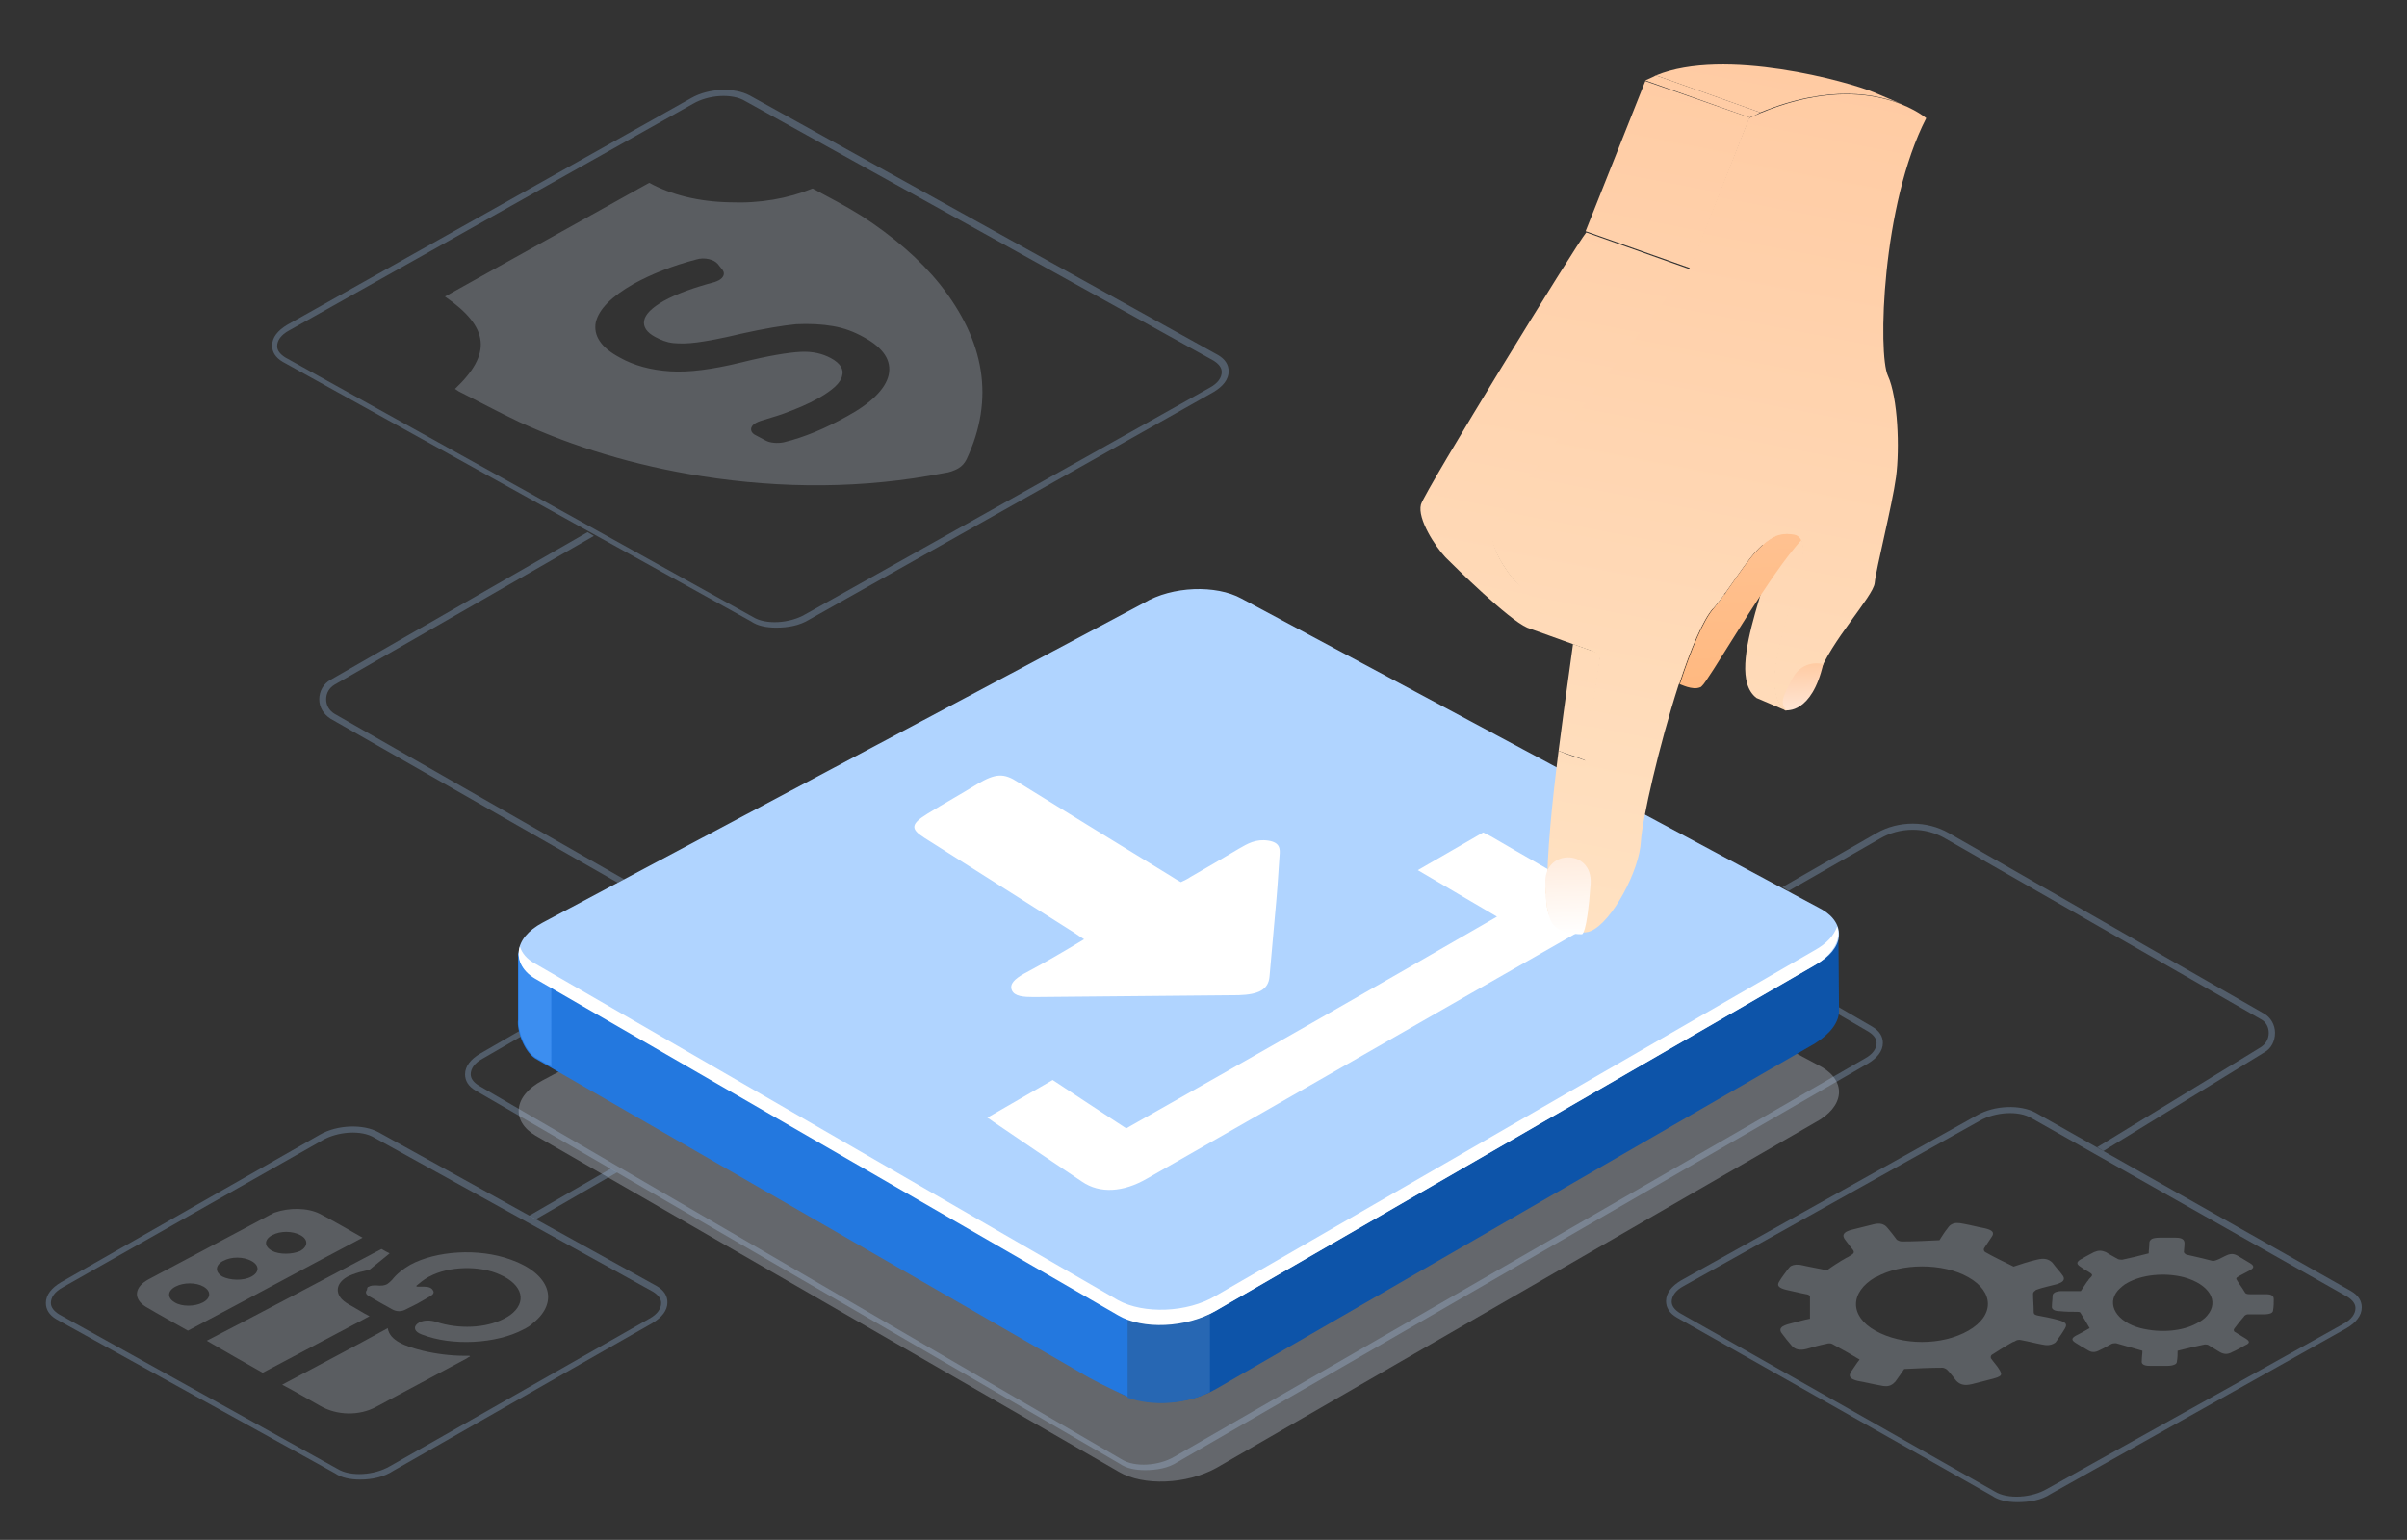 <?xml version="1.0" encoding="utf-8"?>
<!-- Generator: Adobe Illustrator 23.0.5, SVG Export Plug-In . SVG Version: 6.00 Build 0)  -->
<svg version="1.1" id="Layer_1" xmlns="http://www.w3.org/2000/svg" xmlns:xlink="http://www.w3.org/1999/xlink" x="0px" y="0px"
	 viewBox="0 0 383 245.1" style="enable-background:new 0 0 383 245.1;" xml:space="preserve">
<rect x="0" y="0" width="383" height="245.1" fill="#333333" stroke="none"/>
<style type="text/css">
	.st0{opacity:0.3;fill:#9CBEEB;enable-background:new    ;}
	.st1{opacity:0.3;fill:#D5E1F2;enable-background:new    ;}
	.st2{fill:#0D54A9;}
	.st3{fill:#2378DF;}
	.st4{fill:#3C8EF0;}
	.st5{fill:#2767B3;}
	.st6{fill:#B0D4FF;}
	.st7{fill:#FFFFFF;}
	.st8{enable-background:new    ;}
	.st9{fill:url(#SVGID_1_);}
	.st10{fill:url(#SVGID_2_);}
	.st11{fill:url(#SVGID_3_);}
	.st12{fill:url(#SVGID_4_);}
	.st13{fill:url(#SVGID_5_);}
	.st14{fill:url(#SVGID_6_);}
	.st15{fill:url(#SVGID_7_);}
	.st16{fill:url(#SVGID_8_);}
	.st17{fill:url(#SVGID_9_);}
	.st18{fill:url(#SVGID_10_);}
	.st19{fill:url(#SVGID_11_);}
	.st20{fill:url(#SVGID_12_);}
	.st21{fill:url(#SVGID_13_);}
	.st22{fill:url(#SVGID_14_);}
	.st23{fill:url(#SVGID_15_);}
	.st24{fill:url(#SVGID_16_);}
	.st25{fill:url(#SVGID_17_);}
	.st26{fill:url(#SVGID_18_);}
	.st27{fill:url(#SVGID_19_);}
	.st28{fill:url(#SVGID_20_);}
	.st29{fill:url(#SVGID_21_);}
	.st30{opacity:0.3;enable-background:new    ;}
	.st31{fill:#B5BFCD;}
	.st32{fill:#B6C1CF;}
</style>
<path class="st0" d="M182.2,234c-1.6,0-3-0.3-4-1L75.7,173.6c-1.2-0.7-1.7-1.6-1.7-2.6c0-1.3,0.9-2.4,2.4-3.3l109.8-63.4
	c2.8-1.6,6.9-1.7,9.3-0.4l102.4,59.5c1.2,0.7,1.7,1.6,1.7,2.6c0,1.3-0.9,2.4-2.4,3.3l-109.8,63.4C185.9,233.7,184,234,182.2,234z
	 M178.5,232.3c2.1,1.3,5.9,1,8.3-0.4l109.9-63.4c1.3-0.7,1.9-1.6,1.9-2.5c0-0.7-0.5-1.3-1.3-1.8l-102.4-59.5c-2.1-1.3-5.9-1-8.3,0.4
	L76.8,168.5c-1.3,0.7-1.9,1.6-1.9,2.5c0,0.7,0.5,1.3,1.3,1.8L178.5,232.3z"/>
<g transform="translate(42.425, 393.263)">
	<g>
		<path class="st1" d="M135.6-159l-92.8-53.5c-3.9-2.3-3.6-6.3,1.1-8.8l95.7-50.9c4.5-2.7,11.5-2.9,15.5-0.7l92.4,49.5
			c3.9,2.3,3.6,6.3-1.1,8.8l-95.3,55C146.4-157,139.5-156.7,135.6-159z"/>
		<path class="st2" d="M250.1-244.7l-19.2,3.5L155-281.1c-3.9-2.3-10.8-2-15.5,0.7l-87.9,40.3l-11.5-1.6v10.6l0,0
			c-0.2,1.6,0.9,4.9,2.7,6.1l92.9,53.4c3.9,2.3,10.7,2.1,15.4-0.6l95.3-55c2.5-1.6,3.8-3.4,3.8-5.2l0,0L250.1-244.7L250.1-244.7z"/>
		<path class="st3" d="M201.5-263l-11.1-6.1l-90.9,11.8l-47.9,17.4L40-241.5v10.6l0,0c-0.2,1.6,0.9,4.9,2.7,6.1l86.6,49.9
			c2.1,1.3,4.4,2.4,7.8,4L201.5-263z"/>
		<path class="st4" d="M45.2-240.9l-5.1-0.7v10.6l0,0c-0.2,1.6,0.9,4.9,2.7,6.1l2.5,1.4V-241L45.2-240.9L45.2-240.9z"/>
		<path class="st5" d="M137-170.8c3.8,1.4,9.2,1.1,13.1-0.9v-14.6H137V-170.8z"/>
		<path class="st6" d="M135.6-184l-92.8-53.6c-3.9-2.3-3.6-6.3,1.1-8.8l95.7-50.9c4.5-2.7,11.5-2.9,15.5-0.7l92.4,49.5
			c3.9,2.3,3.6,6.3-1.1,8.8l-95.3,55C146.4-182,139.5-181.8,135.6-184z"/>
		<path class="st7" d="M246.3-242L151-187c-4.5,2.7-11.5,2.9-15.5,0.7l-92.8-53.6c-1.3-0.7-2.1-1.7-2.4-2.7
			c-0.6,1.8,0.2,3.8,2.4,5.1l92.8,53.6c3.9,2.3,10.8,2,15.5-0.7l95.3-55c3.1-1.8,4.3-4.3,3.6-6.2C249.4-244.4,248.3-243.1,246.3-242
			z"/>
	</g>
</g>
<g>
	<path class="st7" d="M172.5,149.5c-0.6-0.4-1.1-0.7-1.5-1c-8-5.1-16-10.1-24-15.2c-2.2-1.4-2-2.2,0.6-3.8c2.6-1.6,5.3-3.1,7.9-4.7
		c2.9-1.7,4.2-1.8,6.5-0.3c8.1,5,16.2,10,24.4,15c0.5,0.3,0.9,0.6,1.5,0.9c0.6-0.3,1.1-0.5,1.5-0.8c2.6-1.5,5.2-3,7.7-4.5
		c1.4-0.8,2.7-1.6,4.7-1.3c1.9,0.3,1.9,1.3,1.8,2.4c-0.2,3.1-0.4,6.1-0.7,9.2c-0.3,3.4-0.6,6.8-0.9,10.1c-0.2,2-1.7,2.8-4.9,2.9
		c-10.9,0.1-21.8,0.2-32.6,0.3c-1.6,0-3.1-0.1-3.5-1.1c-0.4-1,0.5-1.8,1.9-2.6C166.1,153.3,169.2,151.5,172.5,149.5z"/>
	<path class="st7" d="M238.2,145.9c-4.2-2.5-8.4-4.9-12.6-7.4c3.5-2,6.9-4,10.4-6c0.4,0.2,0.8,0.4,1.2,0.6c5.1,3,10.3,5.9,15.4,8.9
		c3.1,1.8,2.7,4-1.2,6.2c-23,13.1-45.9,26.3-68.9,39.4c-3.8,2.2-7.5,2.4-10.3,0.5c-4.8-3.2-9.5-6.4-14.2-9.6
		c-0.3-0.2-0.5-0.4-0.9-0.6c3.5-2,6.9-4,10.4-6c3.8,2.5,7.7,5.1,11.7,7.7C199,168.4,218.5,157.3,238.2,145.9z"/>
</g>
<g>
	<g>
		<g class="st8">
			<g>
				
					<linearGradient id="SVGID_1_" gradientUnits="userSpaceOnUse" x1="246.908" y1="216.224" x2="275.236" y2="361.962" gradientTransform="matrix(1 0 0 -1 0 371.622)">
					<stop  offset="0" style="stop-color:#FFE3C4"/>
					<stop  offset="1" style="stop-color:#FFCBA3"/>
				</linearGradient>
				<path class="st9" d="M247,146.2c-0.6-0.2-1-1.7-1-4.1c0.8,0.3,1.6,0.7,2.4,1c0.8,0.3,1.6,0.7,2.4,1c0.1,2.4,0.4,3.9,1,4.1
					C250.2,147.6,248.4,146.8,247,146.2z"/>
			</g>
			<g>
				
					<linearGradient id="SVGID_2_" gradientUnits="userSpaceOnUse" x1="245.832" y1="216.434" x2="274.161" y2="362.171" gradientTransform="matrix(1 0 0 -1 0 371.622)">
					<stop  offset="0" style="stop-color:#FFE3C4"/>
					<stop  offset="1" style="stop-color:#FFCBA3"/>
				</linearGradient>
				<path class="st10" d="M245.9,142.2c0-0.3,0-0.6,0-0.9c1.6,0.7,3.1,1.3,4.7,2c0,0.3,0,0.6,0,0.9
					C249,143.5,247.5,142.8,245.9,142.2z"/>
			</g>
			<g>
				
					<linearGradient id="SVGID_3_" gradientUnits="userSpaceOnUse" x1="270.986" y1="211.544" x2="299.314" y2="357.282" gradientTransform="matrix(1 0 0 -1 0 371.622)">
					<stop  offset="0" style="stop-color:#FFE3C4"/>
					<stop  offset="1" style="stop-color:#FFCBA3"/>
				</linearGradient>
				<path class="st11" d="M282,84c1.6,0.7,3.1,1.3,4.7,2c2,4.4-8.3,22.8-2.5,27.1l-4.7-2C273.7,106.7,283.9,88.4,282,84z"/>
			</g>
			<g>
				
					<linearGradient id="SVGID_4_" gradientUnits="userSpaceOnUse" x1="269.782" y1="211.778" x2="298.111" y2="357.516" gradientTransform="matrix(1 0 0 -1 0 371.622)">
					<stop  offset="0" style="stop-color:#FFE3C4"/>
					<stop  offset="1" style="stop-color:#FFCBA3"/>
				</linearGradient>
				<path class="st12" d="M282,83.9c1.6,0.7,3.1,1.3,4.7,2l0,0C285.1,85.3,283.5,84.6,282,83.9C282,84,282,83.9,282,83.9z"/>
			</g>
			<g>
				
					<linearGradient id="SVGID_5_" gradientUnits="userSpaceOnUse" x1="269.024" y1="211.925" x2="297.352" y2="357.663" gradientTransform="matrix(1 0 0 -1 0 371.622)">
					<stop  offset="0" style="stop-color:#FFE3C4"/>
					<stop  offset="1" style="stop-color:#FFCBA3"/>
				</linearGradient>
				<path class="st13" d="M284.6,88.5l-4.7-2c0.8-1,1.5-1.9,2.1-2.5l4.7,2C286.1,86.6,285.3,87.4,284.6,88.5z"/>
			</g>
			<g>
				
					<linearGradient id="SVGID_6_" gradientUnits="userSpaceOnUse" x1="271.457" y1="211.453" x2="299.785" y2="357.19" gradientTransform="matrix(1 0 0 -1 0 371.622)">
					<stop  offset="0" style="stop-color:#FFE3C4"/>
					<stop  offset="1" style="stop-color:#FFCBA3"/>
				</linearGradient>
				<path class="st14" d="M286.7,85.9l-2.1,2.5C285.3,87.4,286.1,86.6,286.7,85.9z"/>
			</g>
			<g>
				
					<linearGradient id="SVGID_7_" gradientUnits="userSpaceOnUse" x1="265.511" y1="251.146" x2="263.463" y2="313.264" gradientTransform="matrix(1 0 0 -1 0 371.622)">
					<stop  offset="0" style="stop-color:#FFB579"/>
					<stop  offset="1" style="stop-color:#FFCBA3"/>
				</linearGradient>
				<path class="st15" d="M267.7,109.1l-4.7-2c-0.3-0.1-0.4-0.2-0.5-0.2l4.7,2C267.3,108.9,267.4,109,267.7,109.1z"/>
			</g>
			<g>
				
					<linearGradient id="SVGID_8_" gradientUnits="userSpaceOnUse" x1="269.322" y1="211.867" x2="297.651" y2="357.605" gradientTransform="matrix(1 0 0 -1 0 371.622)">
					<stop  offset="0" style="stop-color:#FFE3C4"/>
					<stop  offset="1" style="stop-color:#FFCBA3"/>
				</linearGradient>
				<path class="st16" d="M282,83.9c-0.2-0.4-0.4-0.7-0.8-0.8l4.7,2c0.4,0.2,0.6,0.4,0.8,0.8c-1.4-0.6-2.9-1.2-4.3-1.8
					c-0.1,0-0.1-0.1-0.2-0.1c0,0,0,0-0.1,0C282.1,84,282.1,84,282,83.9C282,84,282,84,282,83.9z"/>
			</g>
			<g>
				
					<linearGradient id="SVGID_9_" gradientUnits="userSpaceOnUse" x1="284.58" y1="251.775" x2="282.532" y2="313.892" gradientTransform="matrix(1 0 0 -1 0 371.622)">
					<stop  offset="0" style="stop-color:#FFB579"/>
					<stop  offset="1" style="stop-color:#FFCBA3"/>
				</linearGradient>
				<path class="st17" d="M281.2,83.1l4.7,2c-0.1,0-0.2-0.1-0.3-0.1l-4.7-2C281,83.1,281.1,83.1,281.2,83.1z"/>
			</g>
			<g>
				
					<linearGradient id="SVGID_10_" gradientUnits="userSpaceOnUse" x1="282.929" y1="251.72" x2="280.881" y2="313.838" gradientTransform="matrix(1 0 0 -1 0 371.622)">
					<stop  offset="0" style="stop-color:#FFB579"/>
					<stop  offset="1" style="stop-color:#FFCBA3"/>
				</linearGradient>
				<path class="st18" d="M282.6,85.3l-4.7-2c0.9-0.4,1.8-0.5,2.8-0.3c0.1,0,0.1,0,0.2,0l4.7,2c-0.1,0-0.1,0-0.2,0
					C284.4,84.8,283.5,84.9,282.6,85.3z"/>
			</g>
			<g>
				
					<linearGradient id="SVGID_11_" gradientUnits="userSpaceOnUse" x1="244.74" y1="216.815" x2="272.698" y2="360.645" gradientTransform="matrix(1 0 0 -1 0 371.622)">
					<stop  offset="0" style="stop-color:#FFE3C4"/>
					<stop  offset="1" style="stop-color:#FFCBA3"/>
				</linearGradient>
				<path class="st19" d="M246.2,141.6c-0.1-5.4,0.8-14.2,1.8-22.1c1.6,0.7,2.8,1,4.4,1.6c-1,7.9-1.9,16.7-1.8,22.1
					C249,142.5,247.7,142.2,246.2,141.6z"/>
			</g>
			<g>
				
					<linearGradient id="SVGID_12_" gradientUnits="userSpaceOnUse" x1="273.347" y1="251.404" x2="271.299" y2="313.522" gradientTransform="matrix(1 0 0 -1 0 371.622)">
					<stop  offset="0" style="stop-color:#FFB579"/>
					<stop  offset="1" style="stop-color:#FFCBA3"/>
				</linearGradient>
				<path class="st20" d="M267.2,108.9l-4.7-2c1.8-5.6,3.8-10.3,5.4-12.1c0.1-0.1,0.2-0.2,0.3-0.4c0.1-0.1,0.1-0.1,0.2-0.2
					s0.1-0.2,0.2-0.3c0.3-0.4,0.6-0.7,0.8-1.1c0.1-0.1,0.1-0.2,0.2-0.2c0.1-0.1,0.2-0.2,0.2-0.3c2.6-3.6,4.9-7.6,7.9-9
					c0.1,0,0.1-0.1,0.2-0.1l4.7,2c-0.1,0-0.1,0-0.2,0.1c-2.9,1.3-5.2,5.4-7.9,9c-0.1,0.1-0.2,0.2-0.2,0.3c-0.1,0.1-0.1,0.2-0.2,0.2
					c-0.3,0.4-0.5,0.7-0.8,1.1c-0.1,0.1-0.1,0.2-0.2,0.3c-0.1,0.1-0.1,0.1-0.2,0.2s-0.2,0.2-0.3,0.4C271,98.6,269,103.3,267.2,108.9
					z"/>
			</g>
			<g>
				
					<linearGradient id="SVGID_13_" gradientUnits="userSpaceOnUse" x1="277.748" y1="251.549" x2="275.7" y2="313.667" gradientTransform="matrix(1 0 0 -1 0 371.622)">
					<stop  offset="0" style="stop-color:#FFB579"/>
					<stop  offset="1" style="stop-color:#FFCBA3"/>
				</linearGradient>
				<path class="st21" d="M282.6,85.3c0.9-0.4,1.8-0.5,2.8-0.3c0.1,0,0.1,0,0.2,0c0.5,0.1,0.9,0.4,1.1,0.9c-0.6,0.6-1.3,1.5-2.1,2.5
					c-5.1,6.6-12.8,20-13.8,20.8c-0.1,0.1-0.2,0.2-0.3,0.2c-1.2,0.5-3.1-0.5-3.2-0.5c1.8-5.6,3.8-10.3,5.4-12.1
					c0.1-0.1,0.2-0.2,0.3-0.4c0.1-0.1,0.1-0.1,0.2-0.2s0.1-0.2,0.2-0.3c0.3-0.4,0.6-0.7,0.8-1.1c0.1-0.1,0.1-0.2,0.2-0.2
					c0.1-0.1,0.2-0.2,0.2-0.3C277.2,90.7,279.5,86.7,282.6,85.3C282.5,85.3,282.6,85.3,282.6,85.3z"/>
			</g>
			<g>
				
					<linearGradient id="SVGID_14_" gradientUnits="userSpaceOnUse" x1="243.133" y1="217.548" x2="270.989" y2="360.856" gradientTransform="matrix(1 0 0 -1 0 371.622)">
					<stop  offset="0" style="stop-color:#FFE3C4"/>
					<stop  offset="1" style="stop-color:#FFCBA3"/>
				</linearGradient>
				<path class="st22" d="M248,119.5c1.1-8.6,2.2-16.1,2.3-17l4.4,1.6c-0.1,0.9-1.3,8.4-2.3,17C250.8,120.4,249.5,120.1,248,119.5z"
					/>
			</g>
			<g>
				
					<linearGradient id="SVGID_15_" gradientUnits="userSpaceOnUse" x1="229.719" y1="218.303" x2="258.724" y2="367.522" gradientTransform="matrix(1 0 0 -1 0 371.622)">
					<stop  offset="0" style="stop-color:#FFE3C4"/>
					<stop  offset="1" style="stop-color:#FFCBA3"/>
				</linearGradient>
				<path class="st23" d="M254.4,104L243,99.9c-3-1.3-11.4-9.6-13-11.2c-1.6-1.7-4.5-6.1-3.9-8.4c0.7-2.3,24.7-41.4,26.3-43.3
					l16.6,5.9c-1.5,2-30.8,39.3-31.4,41.6c-0.7,2.3,2.2,6.7,3.9,8.4C243,94.4,251.3,102.7,254.4,104z"/>
			</g>
			<g>
				
					<linearGradient id="SVGID_16_" gradientUnits="userSpaceOnUse" x1="253.86" y1="206.33" x2="283.87" y2="360.72" gradientTransform="matrix(1 0 0 -1 0 371.622)">
					<stop  offset="0" style="stop-color:#FFE3C4"/>
					<stop  offset="1" style="stop-color:#FFCBA3"/>
				</linearGradient>
				<path class="st24" d="M298.2,14.7l4.7,2c-4.2-1.8-11.9-3.3-22.8,1.2L263.5,12C274.4,7.5,294.1,13,298.2,14.7z"/>
			</g>
			<g>
				
					<linearGradient id="SVGID_17_" gradientUnits="userSpaceOnUse" x1="239.5" y1="210.886" x2="269.47" y2="365.068" gradientTransform="matrix(1 0 0 -1 0 371.622)">
					<stop  offset="0" style="stop-color:#FFE3C4"/>
					<stop  offset="1" style="stop-color:#FFCBA3"/>
				</linearGradient>
				<polygon class="st25" points="269,42.7 252.3,36.8 261.8,12.9 278.4,18.7 				"/>
			</g>
			<g>
				
					<linearGradient id="SVGID_18_" gradientUnits="userSpaceOnUse" x1="254.664" y1="214.717" x2="282.992" y2="360.454" gradientTransform="matrix(1 0 0 -1 0 371.622)">
					<stop  offset="0" style="stop-color:#FFE3C4"/>
					<stop  offset="1" style="stop-color:#FFCBA3"/>
				</linearGradient>
				<path class="st26" d="M280.1,18c16.8-7,25.9,0.4,26.4,0.8c-7.1,13.8-7.7,37.6-6.1,41c1.6,3.5,1.9,11.6,1.3,16.1
					s-3.2,14.7-3.4,16.9c-0.2,2.1-7.1,9.4-8.9,14.6c-1.3,3.7-3.5,5.1-4.6,5.5c-0.4,0.2-0.6,0.2-0.7,0.2c-5.8-4.3,4.4-22.7,2.5-27.1
					c-0.2-0.5-0.6-0.8-1.1-0.9c-1.2-0.2-2.1-0.1-2.9,0.2c-3.2,1.4-5.5,5.5-8.1,9.1c-0.1,0.1-0.2,0.2-0.2,0.3c-0.4,0.6-0.7,0.9-1,1.3
					c-0.5,0.6-0.6,0.8-0.8,0.9c-1.6,1.8-3.6,6.6-5.4,12.1c-3.1,9.6-5.8,21.5-6,24.9c-0.2,4.6-4.6,12.9-8,14.3
					c-0.5,0.2-1.1,0.3-1.6,0.1c-3.5-1.2,2.7-42,3.1-44.1c-2.6-0.6-11.7-9.6-13.3-11.4c-1.6-1.7-4.5-6.1-3.9-8.4
					c0.7-2.3,29.9-39.7,31.4-41.6l9.5-24C279,18.5,279.6,18.2,280.1,18z"/>
			</g>
			<g>
				
					<linearGradient id="SVGID_19_" gradientUnits="userSpaceOnUse" x1="224.698" y1="118.323" x2="273.306" y2="368.391" gradientTransform="matrix(1 0 0 -1 0 371.622)">
					<stop  offset="0" style="stop-color:#FFE3C4"/>
					<stop  offset="1" style="stop-color:#FFCBA3"/>
				</linearGradient>
				<path class="st27" d="M278.4,18.7l-16.6-5.9c0.6-0.3,1.2-0.5,1.7-0.8l16.6,5.9C279.6,18.2,279,18.5,278.4,18.7z"/>
			</g>
		</g>
	</g>
	
		<linearGradient id="SVGID_20_" gradientUnits="userSpaceOnUse" x1="249.771" y1="222.813" x2="249.364" y2="235.16" gradientTransform="matrix(1 0 0 -1 0 371.622)">
		<stop  offset="0" style="stop-color:#FFFFFF"/>
		<stop  offset="1" style="stop-color:#FFECDE"/>
	</linearGradient>
	<path class="st28" d="M245.9,140.7c0,0-0.1,4.1,1,6.1s4.8,1.9,4.8,1.9s0.8,0.3,1.4-8C253.5,135,245.5,135.1,245.9,140.7z"/>
	
		<linearGradient id="SVGID_21_" gradientUnits="userSpaceOnUse" x1="287.027" y1="258.63" x2="286.785" y2="265.969" gradientTransform="matrix(1 0 0 -1 0 371.622)">
		<stop  offset="0" style="stop-color:#FFE5D4"/>
		<stop  offset="1" style="stop-color:#FFCBA3"/>
	</linearGradient>
	<path class="st29" d="M290.1,105.7c0,0-3.2-0.9-4.9,2.3c-1.7,3.2-1.9,3.8-1,5C284.2,113.1,288.3,113.6,290.1,105.7z"/>
</g>
<g class="st30">
	<g>
		<g>
			<path class="st31" d="M129.3,30c2.6,1.4,5.3,2.8,7.7,4.3c5.1,3.3,9.4,7,12.6,11c7.1,9,8.7,18.2,4.2,27.8
				c-0.3,0.6-0.7,1.1-1.4,1.5c-0.6,0.3-1.3,0.6-2.2,0.7c-12.8,2.5-25.7,2.5-38.5,0.5c-10.8-1.7-20.5-4.7-29-8.6
				c-3.4-1.6-6.5-3.3-9.7-4.9c-0.2-0.1-0.4-0.3-0.6-0.4c5.9-5.6,5.5-9.8-1.6-14.7l32.5-18.1c3.5,1.9,7.8,3,12.8,3.1
				C120.9,32.4,125.4,31.6,129.3,30z M141.4,59.7c0.5-2.3-0.8-4.3-3.9-6c-1.6-0.9-3.2-1.5-5-1.8c-1.7-0.3-3.7-0.4-5.8-0.3
				c-2.1,0.2-5.1,0.7-8.7,1.5c-3.3,0.8-5.6,1.2-7.1,1.4s-2.7,0.2-3.8,0.1c-1-0.1-2-0.5-2.9-1c-1.3-0.7-1.9-1.6-1.7-2.6
				c0.2-1,1.2-2,3.1-3.1c2-1.1,4.7-2.1,8.1-3c0.3-0.1,0.5-0.2,0.7-0.3c0.7-0.4,1-1,0.6-1.6l-0.8-1c-0.6-0.7-2.1-1.1-3.4-0.7
				c-3.8,1-7.1,2.3-10,3.9c-3.5,2-5.5,4-6,6.1c-0.4,2.1,0.8,4,3.8,5.6c2.3,1.3,5,2,8,2.2s6.8-0.3,11.3-1.4c4.4-1.1,7.6-1.6,9.5-1.7
				c1.9-0.1,3.5,0.3,4.8,1c1.5,0.8,2.1,1.8,1.8,2.8c-0.2,1.1-1.5,2.3-3.8,3.6c-1.6,0.9-3.5,1.7-5.7,2.5c-1.1,0.4-2.3,0.7-3.5,1.1
				c-0.3,0.1-0.5,0.2-0.7,0.3c-1,0.5-1.1,1.5,0,2l1.5,0.8c0.7,0.4,1.9,0.5,2.9,0.3c3.3-0.8,6.6-2.2,10-4.1
				C138.6,64.2,140.9,61.9,141.4,59.7"/>
		</g>
	</g>
</g>
<g class="st30">
	<g>
		<g>
			<path class="st31" d="M61.7,211.4c0.3,2,2.8,2.9,5.6,3.6c2.1,0.5,4.4,0.8,6.7,0.8c0.2,0,0.5,0,0.7,0c0,0,0,0,0.1,0.1
				c-0.2,0.1-0.4,0.2-0.5,0.3c-4.8,2.6-9.6,5.1-14.4,7.7c-2.7,1.5-6.3,1.4-8.9-0.1c-2-1.1-4-2.3-6.1-3.4
				C50.5,217.4,56.1,214.5,61.7,211.4z"/>
		</g>
		<g>
			<path class="st31" d="M58.7,204.8c0.3-0.2,0.7-0.2,1.2-0.2c0.8,0.1,1.3,0,1.7-0.2c0.3-0.2,0.5-0.4,0.8-0.7
				c0.7-0.9,1.7-1.7,2.9-2.4c4.1-2.2,10.8-2.7,16-0.8c6.2,2.2,7.8,6.7,3.5,10.1c-0.4,0.4-0.9,0.7-1.5,1c-4.3,2.3-11.4,2.7-16.2,0.8
				c-1.1-0.4-1.4-1.1-0.7-1.7c0.1-0.1,0.2-0.1,0.3-0.2c0.7-0.4,1.8-0.4,2.7-0.1c3.6,1.2,7.9,1,10.8-0.5c0.4-0.2,0.7-0.4,1-0.6
				c2.7-2,2-4.8-1.6-6.4c-3.2-1.5-8.2-1.4-11.3,0.3c-0.1,0-0.1,0.1-0.2,0.1c-0.7,0.4-1.3,0.9-1.9,1.4c0.1,0,0.1,0.1,0.2,0.1
				c0.4,0,0.8,0,1.1,0c0.7,0,1.2,0.2,1.4,0.6c0.2,0.3,0.1,0.6-0.4,0.9c-0.7,0.4-1.4,0.8-2.1,1.2c-0.6,0.3-1.2,0.6-1.8,0.9
				c-0.7,0.4-1.5,0.4-2.2,0c-1.3-0.7-2.5-1.4-3.7-2.1c-0.5-0.3-0.6-0.6-0.3-1C58.4,205,58.5,204.8,58.7,204.8z"/>
		</g>
		<g>
			<path class="st31" d="M60.7,198.8c0.5,0.3,0.9,0.5,1.3,0.7c-1.1,0.9-2.1,1.7-3.2,2.6c0,0,0,0-0.1,0c-0.2,0.1-0.4,0.1-0.7,0.2
				c-1,0.2-1.8,0.5-2.5,0.8c-1.8,0.9-2.3,2.4-1.1,3.7c0.4,0.4,1,0.8,1.6,1.1c0.9,0.5,1.8,1.1,2.8,1.6c-5.7,3-11.3,6-17,9
				c-3-1.7-6-3.4-8.9-5.1C42.2,208.6,51.4,203.7,60.7,198.8z"/>
		</g>
		<g>
			<path class="st31" d="M50.9,193.2c2.3,1.2,4.5,2.5,6.8,3.8c-9.3,4.9-18.5,9.9-27.8,14.8c-2.3-1.3-4.5-2.5-6.7-3.8
				c-2.1-1.3-1.8-3.2,0.5-4.4c2.7-1.4,5.4-2.9,8.1-4.3c3.7-2,7.4-3.9,11.1-5.9c0.3-0.1,0.5-0.3,0.8-0.4
				C46,192.2,48.9,192.2,50.9,193.2z M47.8,199.1c1.2-0.7,1.3-1.8,0-2.5s-3.2-0.7-4.5,0l0,0c-1.3,0.7-1.3,1.8,0,2.5
				C44.4,199.7,46.5,199.7,47.8,199.1C47.7,199.1,47.7,199.1,47.8,199.1 M32.3,207.3c1.3-0.7,1.3-1.8,0.1-2.5s-3.2-0.7-4.5,0l0,0
				c-1.3,0.7-1.3,1.8-0.1,2.5C28.9,208,31,208,32.3,207.3 M40,203.2c1.3-0.7,1.3-1.8,0-2.5s-3.2-0.7-4.5,0l0,0
				c-1.3,0.7-1.3,1.8-0.1,2.5C36.6,203.8,38.7,203.9,40,203.2"/>
		</g>
	</g>
</g>
<g class="st30">
	<g>
		<g>
			<path class="st32" d="M354.1,199.9c0.8-0.4,1.3-0.4,2,0s1.3,0.8,2,1.2c0.6,0.4,0.6,0.7-0.1,1.1c-0.6,0.3-1.1,0.6-1.7,0.9
				c-0.1,0.1-0.2,0.1-0.3,0.2c-0.2,0.1-0.2,0.3-0.1,0.4c0.4,0.7,0.9,1.3,1.3,2c0.1,0.2,0.3,0.3,0.8,0.3c0.8,0,1.7,0,2.5,0
				c0.9,0,1.3,0.2,1.3,0.8s0,1.1-0.1,1.7c0,0.2-0.1,0.4-0.3,0.5c-0.2,0.1-0.6,0.2-1.1,0.2c-0.9,0-1.7,0-2.6,0
				c-0.2,0-0.4,0.1-0.5,0.2c-0.1,0-0.1,0.1-0.1,0.1c-0.6,0.7-1.1,1.3-1.6,2c-0.1,0.1-0.1,0.4,0.1,0.5c0.6,0.4,1.2,0.7,1.8,1.1
				c0.6,0.4,0.6,0.7-0.1,1c-0.7,0.4-1.4,0.8-2.1,1.1c-0.7,0.4-1.3,0.4-2,0c-0.6-0.4-1.2-0.7-1.8-1.1c-0.1-0.1-0.5-0.1-0.6-0.1
				c-1.4,0.3-2.8,0.6-4.3,1c0,0.5,0,1.1-0.1,1.6c0,0.3-0.1,0.5-0.4,0.6c-0.2,0.1-0.6,0.2-1.1,0.2c-0.9,0-1.8,0-2.8,0
				s-1.4-0.3-1.3-0.8c0-0.6,0.1-1.1,0.1-1.6c-1.4-0.4-2.8-0.8-4.2-1.2c-0.1,0-0.5,0-0.7,0.1c-0.6,0.3-1.2,0.7-1.9,1
				c-0.7,0.4-1.3,0.4-1.9,0c-0.7-0.4-1.4-0.8-2-1.2s-0.6-0.7,0.1-1.1c0.8-0.4,1.5-0.8,2.2-1.2c-0.5-0.9-1-1.7-1.5-2.5
				c-0.1-0.1-0.4-0.1-0.6-0.1c-0.9,0-1.7,0-2.6-0.1c-0.9,0-1.4-0.3-1.3-0.8c0-0.5,0.1-1.1,0.1-1.6c0-0.3,0.1-0.4,0.4-0.6
				c0.2-0.1,0.6-0.2,1-0.2c1,0,2.1,0,3.1,0c0.3-0.5,0.7-1,1-1.5c0.1-0.1,0.2-0.2,0.3-0.4c0.7-0.7,0.7-0.7-0.3-1.3
				c-0.4-0.2-0.8-0.5-1.1-0.7c-0.6-0.4-0.6-0.7,0-1.1c0.7-0.4,1.4-0.8,2.2-1.2c0.7-0.3,1.2-0.3,1.9,0c0.6,0.4,1.2,0.7,1.9,1.1
				c0.2,0.1,0.5,0.1,0.7,0.1c1.4-0.3,2.7-0.6,4.2-1c0-0.5,0.1-1,0.1-1.6c0-0.3,0.1-0.5,0.4-0.7c0.2-0.1,0.6-0.2,1.2-0.2
				c0.9,0,1.7,0,2.6,0c1,0,1.4,0.3,1.4,0.9c0,0.5-0.1,1-0.1,1.4c0,0.1,0.2,0.3,0.4,0.4c1.3,0.3,2.7,0.6,4.2,1
				C352.6,200.7,353.3,200.3,354.1,199.9z M351.2,209.4c2-2.3,0.3-5-3.7-6.1c-3.1-0.8-6.7-0.4-9,0.9c-0.6,0.3-1.1,0.8-1.5,1.2
				c-1.9,2.2-0.2,5,3.6,6c3.2,0.8,6.7,0.5,9-0.8C350.2,210.3,350.8,209.9,351.2,209.4"/>
		</g>
		<g>
			<path class="st32" d="M324.1,200.5c1.2-0.3,1.9-0.1,2.5,0.5c0.5,0.7,1.1,1.3,1.6,2c0.3,0.4,0.3,0.8-0.2,1.1
				c-0.2,0.1-0.4,0.2-0.7,0.3c-1.1,0.3-2.2,0.5-3.3,0.9c0,0-0.1,0-0.1,0.1c-0.2,0.1-0.4,0.3-0.4,0.5c0,1,0.1,1.9,0.1,2.9
				c0,0.4,0.2,0.5,0.7,0.6c1.1,0.2,2.1,0.4,3.2,0.7s1.5,0.6,1.1,1.3s-0.9,1.4-1.4,2.1c-0.1,0.2-0.3,0.3-0.5,0.4
				c-0.4,0.2-1,0.3-1.8,0.1c-1.1-0.2-2.2-0.5-3.3-0.7c-0.3-0.1-0.8,0-1,0.2c-0.1,0-0.2,0.1-0.3,0.1c-1.1,0.6-2.2,1.3-3.3,2
				c-0.2,0.1-0.3,0.4-0.2,0.6c0.4,0.6,1,1.2,1.4,1.9c0.3,0.5,0.3,0.8-0.1,1c-0.2,0.1-0.4,0.2-0.8,0.3c-1.1,0.3-2.3,0.6-3.5,0.9
				c-1.2,0.3-1.9,0.1-2.5-0.5c-0.5-0.6-0.9-1.2-1.5-1.8c-0.1-0.1-0.5-0.3-0.7-0.3c-2,0-4,0.1-6.1,0.2c-0.4,0.6-0.9,1.3-1.4,2
				c-0.2,0.2-0.4,0.4-0.6,0.5c-0.5,0.3-1.1,0.3-1.9,0.1c-1.2-0.2-2.3-0.5-3.5-0.7c-1.2-0.3-1.5-0.7-1.1-1.4c0.5-0.7,0.9-1.4,1.4-2
				c-1.5-0.9-2.9-1.7-4.4-2.5c-0.2-0.1-0.6-0.1-0.9,0c-1,0.2-2.1,0.5-3.1,0.8c-1.1,0.3-1.9,0.1-2.4-0.5c-0.6-0.7-1.1-1.3-1.6-2
				c-0.3-0.4-0.3-0.8,0.2-1.1c0.2-0.1,0.4-0.2,0.7-0.3c1.2-0.3,2.5-0.7,3.6-0.9c0-1.2,0-2.4,0-3.6c0-0.1-0.4-0.3-0.6-0.3
				c-1.1-0.2-2.2-0.5-3.2-0.7c-1.2-0.3-1.5-0.7-1.1-1.3c0.4-0.7,0.9-1.3,1.4-2c0.2-0.2,0.3-0.4,0.5-0.5c0.4-0.2,1-0.3,1.8-0.1
				c1.3,0.3,2.6,0.5,3.9,0.8c0.8-0.6,1.6-1.1,2.4-1.6c0.1,0,0.1-0.1,0.2-0.1c0.2-0.1,0.3-0.2,0.5-0.3c0.3-0.1,0.5-0.3,0.7-0.4
				c0.7-0.4,0.6-0.6-0.1-1.4c-0.3-0.4-0.6-0.8-0.9-1.2c-0.3-0.5-0.2-0.8,0.2-1.1c0.2-0.1,0.4-0.2,0.7-0.3c1.2-0.3,2.4-0.6,3.6-0.9
				c1.1-0.3,1.8-0.1,2.3,0.5s1,1.2,1.5,1.9c0.1,0.1,0.5,0.3,0.8,0.3c2,0,3.9-0.1,6-0.2c0.4-0.6,0.8-1.3,1.3-1.9
				c0.2-0.3,0.4-0.5,0.6-0.6c0.5-0.3,1.1-0.3,2-0.1c1.1,0.2,2.2,0.5,3.3,0.7c1.3,0.3,1.6,0.7,1.1,1.4c-0.4,0.6-0.8,1.2-1.2,1.8
				c-0.1,0.2,0,0.5,0.2,0.6c1.4,0.8,2.9,1.5,4.5,2.3C321.6,201.2,322.8,200.8,324.1,200.5z M313.2,211.8c4.2-2.4,4.1-6.2,0-8.5
				c-4-2.3-10.7-2.3-14.7,0h-0.1c-4.1,2.4-4.1,6.2,0,8.5C302.7,214.2,309,214.2,313.2,211.8"/>
		</g>
	</g>
</g>
<path class="st0" d="M57.3,235.5c-1.6,0-3-0.3-4-1L9,210c-1.2-0.7-1.7-1.6-1.7-2.6c0-1.3,0.9-2.4,2.4-3.3l41.2-23.5
	c2.8-1.6,6.9-1.7,9.3-0.4l44.3,24.5c1.2,0.7,1.7,1.6,1.7,2.6c0,1.3-0.9,2.4-2.4,3.3l-41.2,23.5C61.1,235.1,59.2,235.5,57.3,235.5z
	 M53.7,233.8c2.1,1.3,5.9,1,8.3-0.4l41.3-23.5c1.3-0.7,1.9-1.6,1.9-2.5c0-0.7-0.5-1.3-1.3-1.8l-44.3-24.5c-2.1-1.3-5.9-1-8.3,0.4
	L10,204.9c-1.3,0.7-1.9,1.6-1.9,2.5c0,0.7,0.5,1.3,1.3,1.8L53.7,233.8z"/>
<path class="st0" d="M321,239.1c-1.6,0-3-0.3-4-1l-50.2-28.4c-1.2-0.7-1.7-1.6-1.7-2.6c0-1.3,0.9-2.4,2.4-3.3l47.1-26.3
	c2.8-1.6,6.9-1.7,9.3-0.4l50.2,28.4c1.2,0.7,1.7,1.6,1.7,2.6c0,1.3-0.9,2.4-2.4,3.3l-47.1,26.4C324.8,238.8,322.9,239.1,321,239.1z
	 M317.4,237.4c2.1,1.3,5.9,1,8.3-0.4l47.2-26.3c1.3-0.7,1.9-1.6,1.9-2.5c0-0.7-0.5-1.3-1.3-1.8L323.3,178c-2.1-1.3-5.9-1-8.3,0.4
	l-47.1,26.3c-1.3,0.7-1.9,1.6-1.9,2.5c0,0.7,0.5,1.3,1.3,1.8L317.4,237.4z"/>
<path class="st0" d="M123.5,99.9c-1.6,0-3-0.3-4-1L45,57.6c-1.2-0.7-1.7-1.6-1.7-2.6c0-1.3,0.9-2.4,2.4-3.3L110,15.6
	c2.8-1.6,6.9-1.7,9.3-0.4l74.5,41.3c1.2,0.7,1.7,1.6,1.7,2.6c0,1.3-0.9,2.4-2.4,3.3l-64.3,36.2C127.2,99.6,125.3,99.9,123.5,99.9z
	 M119.8,98.2c2.1,1.3,5.9,1,8.3-0.4l64.4-36.1c1.3-0.7,1.9-1.6,1.9-2.5c0-0.7-0.5-1.3-1.3-1.8l-74.5-41.3c-2.1-1.3-5.9-1-8.3,0.4
	L46,52.6c-1.3,0.7-1.9,1.6-1.9,2.5c0,0.7,0.5,1.3,1.3,1.8L119.8,98.2z"/>
<path class="st0" d="M98.3,140.5l-45.7-26.1c-1.1-0.7-1.8-1.8-1.8-3.1c0-1.3,0.7-2.5,1.8-3.1l40.9-23.5l1,0.6L53.2,109
	c-0.8,0.5-1.3,1.3-1.3,2.3s0.5,1.8,1.3,2.3L99.4,140L98.3,140.5z"/>
<path class="st0" d="M334.7,183.2l-1-0.6l26-15.9c0.8-0.5,1.3-1.3,1.3-2.3s-0.5-1.8-1.3-2.2l-50.1-28.7c-3.2-1.9-7.3-1.9-10.5,0
	l-14.5,8.3l-1-0.6l15-8.6c3.5-2,8-2,11.5,0l50.1,28.7c1.1,0.6,1.8,1.8,1.8,3.1s-0.6,2.5-1.7,3.1L334.7,183.2z"/>
<polygon class="st0" points="85.2,194.1 84.2,193.5 97.2,186 98.2,186.6 "/>
</svg>
